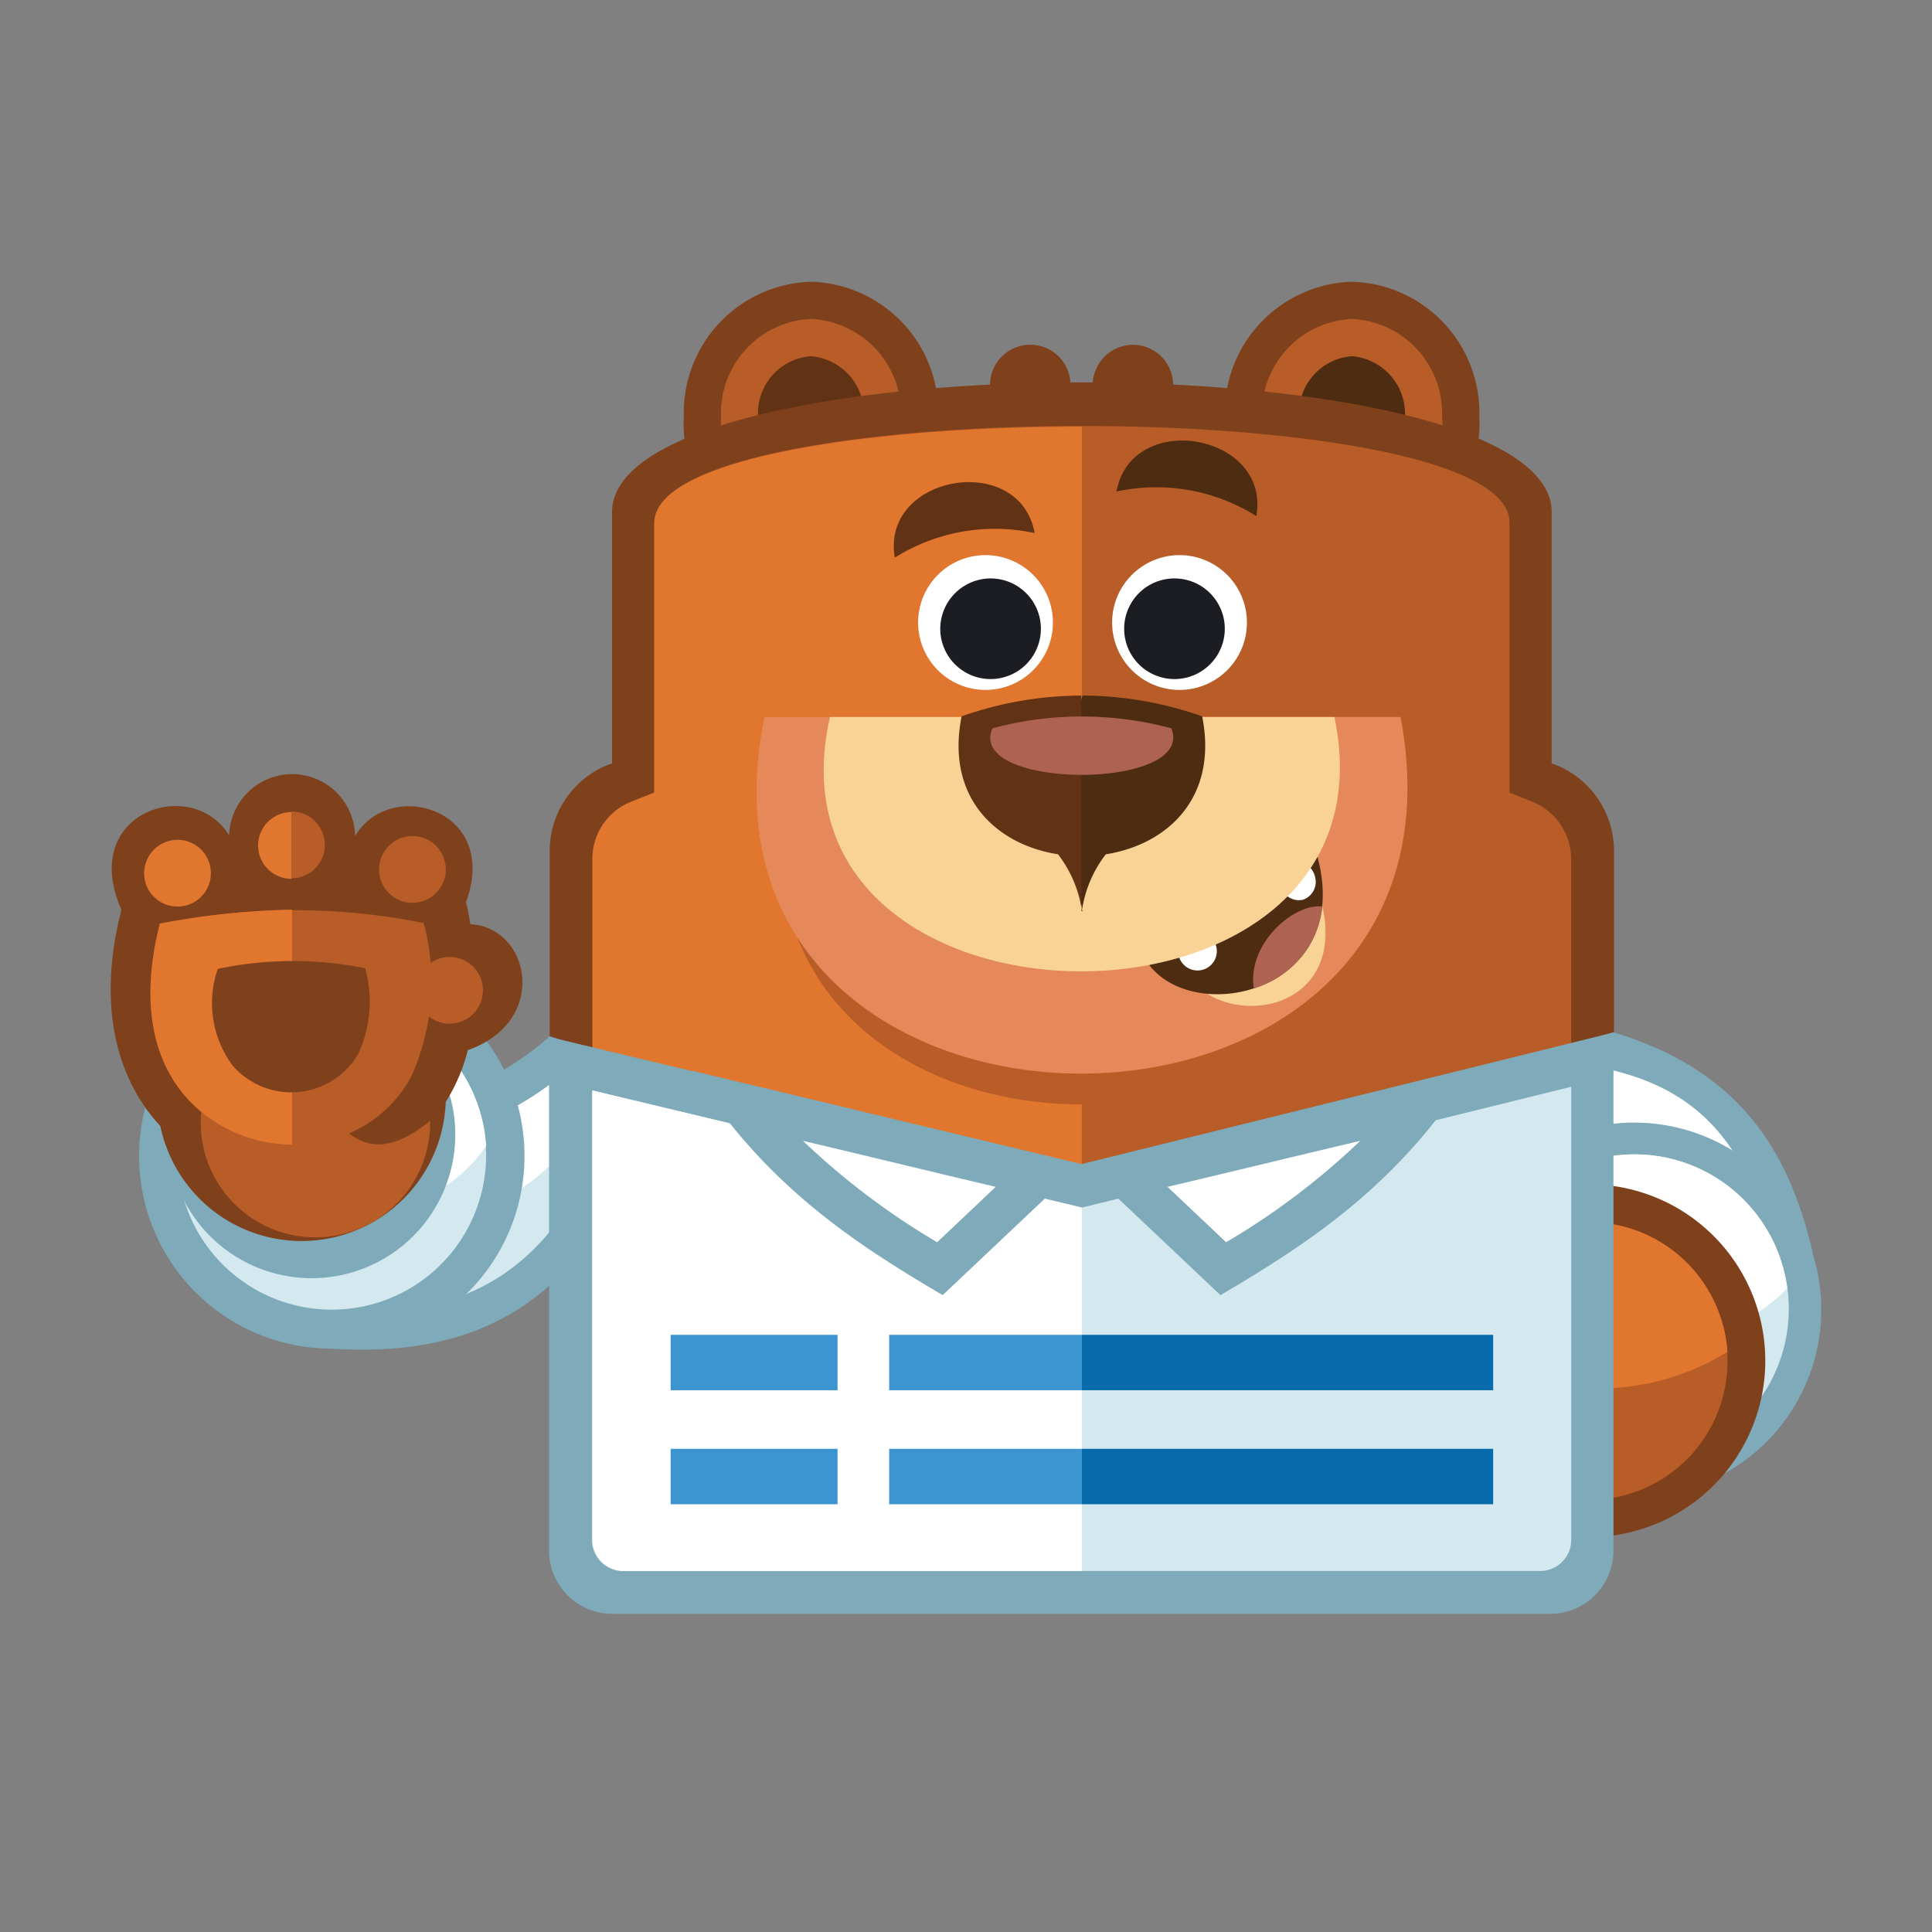 <svg xmlns="http://www.w3.org/2000/svg" viewBox="0 0 96 96"><rect x="0" y="0" width="96" height="96" fill="#808080" stroke="none"/><rect width="96" height="96" fill="#fff" opacity="0"/><path d="M15.11,54.935a14.507,14.507,0,0,0,12.205-3.442l5.633.313-3.067,8.982c-3.411,5.414-8.326,6.539-13.394,6.227L15.11,54.967Z" fill="#7eaab9"/><path d="M17.207,56.97l.939,8.229c4.193-.031,7.573-1.408,10.077-5.226l2.222-6.447L27.972,53.4A15.749,15.749,0,0,1,17.239,56.97Z" fill="#d3e8ef"/><path d="M17.207,56.97l.563,4.882c5.79-.689,10.3-3.067,12.643-8.326L27.941,53.4A15.754,15.754,0,0,1,17.207,56.97Z" fill="#fff"/><path d="M16.487,47.863a9.576,9.576,0,1,1-9.576,9.576h0a9.576,9.576,0,0,1,9.576-9.576Z" fill="#7eaab9"/><path d="M16.487,49.74a7.668,7.668,0,1,0,7.667,7.668h0A7.66,7.66,0,0,0,16.5,49.74Z" fill="#d3e8ef"/><path d="M16.487,49.74A7.611,7.611,0,0,0,10.2,53.026a7.7,7.7,0,0,0,7.668,7.2,7.613,7.613,0,0,0,6.29-3.285A7.7,7.7,0,0,0,16.487,49.74Z" fill="#fff"/><path d="M15.484,49.24A7.136,7.136,0,1,1,8.35,56.377v0a7.132,7.132,0,0,1,7.129-7.135Z" fill="#7eaab9"/><path d="M14.985,47.331A7.167,7.167,0,1,1,7.818,54.5h0A7.186,7.186,0,0,1,14.985,47.331Z" fill="#7f401c"/><path d="M15.673,50.084a5.7,5.7,0,1,0,5.7,5.7h0A5.7,5.7,0,0,0,15.673,50.084Z" fill="#b85c28"/><path d="M11.386,41.541a3.13,3.13,0,0,1,6.259,0c1.752-2.942,7.228-1.314,5.508,3.286.1.376.156.72.218,1.095,2.974.157,3.944,4.82-.124,6.259a8.937,8.937,0,0,1-1.595,3.285c-3.505,3-4.632.533-6.51-1.5-1.815.064-6.822-1.252-5.414,3.443-3.193-2-5.259-6.134-3.694-12.2-2.159-4.882,3.537-6.7,5.352-3.693Z" fill="#7f401c"/><path d="M7.943,45.891c-.751,2.942-.782,6.259,1.315,8.638C12.2,57.878,18.145,57.721,20.43,53.5a11.423,11.423,0,0,0,.626-7.636,32.611,32.611,0,0,0-13.143.062Z" fill="#b85c28"/><path d="M7.943,45.891c-.751,2.942-.782,6.259,1.315,8.638a7.094,7.094,0,0,0,5.257,2.346V45.2A38.983,38.983,0,0,0,7.943,45.891Z" fill="#e1762e"/><path d="M10.822,48.144a5.186,5.186,0,0,0,.752,4.82,3.855,3.855,0,0,0,6.227-.595,6.213,6.213,0,0,0,.344-4.256A18.046,18.046,0,0,0,10.822,48.144Z" fill="#7f401c"/><path d="M20.492,41.541A1.659,1.659,0,1,1,18.834,43.2h0A1.669,1.669,0,0,1,20.492,41.541Zm-6.008,2.1a1.659,1.659,0,1,0,0-3.318Z" fill="#b85c28"/><path d="M14.484,43.638V40.352a1.659,1.659,0,0,0,0,3.318ZM8.819,41.729a1.659,1.659,0,1,1-1.658,1.659h0A1.669,1.669,0,0,1,8.819,41.729Z" fill="#e1762e"/><path d="M22.339,47.549a1.659,1.659,0,1,1-1.659,1.659h0A1.671,1.671,0,0,1,22.339,47.549Z" fill="#b85c28"/><path d="M79.264,67.141c-.376-4.977-2.629-8.544-7.073-10.484l.877-3.443L80.2,51.305c6.227,1.878,8.669,5.853,9.857,10.859L79.294,67.172Z" fill="#7eaab9"/><path d="M80.735,64.418l7.1-3.318c-1.252-4.162-3.318-6.854-7.7-7.918l-5.571,1.5-.25.938A12.872,12.872,0,0,1,80.7,64.386Z" fill="#fff"/><path d="M72.38,67.985A9.293,9.293,0,1,1,84.116,73.9h0A9.288,9.288,0,0,1,72.383,68Z" fill="#7eaab9"/><path d="M73.913,67.453a7.679,7.679,0,1,0,4.881-9.7h0a7.649,7.649,0,0,0-4.9,9.643Z" fill="#d3e8ef"/><path d="M88.809,64.011a7.286,7.286,0,0,0-.313-1.377,7.649,7.649,0,0,0-9.644-4.9l-.057.019a7.356,7.356,0,0,0-3.13,1.971,7.3,7.3,0,0,0,.313,1.378,7.662,7.662,0,0,0,9.668,4.891l.034-.011A7.334,7.334,0,0,0,88.809,64.011Z" fill="#fff"/><path d="M70.627,70.364a8.766,8.766,0,1,1,.014.042Z" fill="#7f401c"/><path d="M72.411,69.8a6.888,6.888,0,1,1,8.7,4.382A6.888,6.888,0,0,1,72.411,69.8Z" fill="#b85c28"/><path d="M72.129,66.546a6.9,6.9,0,0,1,13.363-1.1,6.741,6.741,0,0,1,.344,1.721,12.057,12.057,0,0,1-13.707-.658Z" fill="#e1762e"/><path d="M40.3,14a6.512,6.512,0,0,1,6.321,6.7,6.332,6.332,0,1,1-12.642,0A6.514,6.514,0,0,1,40.3,14Z" fill="#7f401c"/><path d="M40.3,15.848A4.681,4.681,0,0,0,35.827,20.7,4.7,4.7,0,0,0,40.3,25.55a4.682,4.682,0,0,0,4.475-4.85A4.7,4.7,0,0,0,40.3,15.848Z" fill="#b85c28"/><path d="M40.3,17.7a2.836,2.836,0,0,0-2.629,3,2.877,2.877,0,0,0,2.629,3,2.836,2.836,0,0,0,2.629-3A2.877,2.877,0,0,0,40.3,17.7Z" fill="#623214"/><path d="M67.184,14a6.513,6.513,0,0,1,6.322,6.7,6.332,6.332,0,1,1-12.643,0A6.514,6.514,0,0,1,67.184,14Z" fill="#7f401c"/><path d="M67.184,15.848A4.682,4.682,0,0,0,62.709,20.7a4.489,4.489,0,1,0,8.949,0A4.7,4.7,0,0,0,67.184,15.848Z" fill="#b85c28"/><path d="M67.184,17.7a2.836,2.836,0,0,0-2.629,3,2.878,2.878,0,0,0,2.629,3,2.836,2.836,0,0,0,2.629-3A2.877,2.877,0,0,0,67.184,17.7Z" fill="#4d2c11"/><path d="M51.193,17.131a2,2,0,1,1-2,2A2,2,0,0,1,51.193,17.131Zm5.1,0a2,2,0,1,1-2,2h0A2.018,2.018,0,0,1,56.294,17.131Z" fill="#7f401c"/><path d="M77.1,25.487V37.942l.126.032a4.61,4.61,0,0,1,2.973,4.35v8.951L53.759,60.006,27.315,51.493V42.324a4.61,4.61,0,0,1,2.973-4.35l.125-.032V25.455c0-8.606,46.691-8.606,46.691,0Z" fill="#7f401c"/><path d="M32.51,25.956V39.382l-1.1.438a3.053,3.053,0,0,0-1.971,2.91v9.451l24.316,7.824,24.316-8.012V42.73A3.083,3.083,0,0,0,76.1,39.82l-1.095-.438V25.956c0-6.384-42.467-6.384-42.467,0Z" fill="#b85c28"/><path d="M32.51,25.956V39.382l-1.1.438a3.053,3.053,0,0,0-1.971,2.91v9.451l24.316,7.824V54.873c-8.419.032-16.837-5.477-14.615-16.4H53.759V21.2c-10.609,0-21.249,1.595-21.249,4.789Z" fill="#e1762e"/><path d="M37.986,35.627H69.594C74.069,59.348,33.167,59.16,37.986,35.627Z" fill="#e5895b"/><path d="M39.551,37.473a11.611,11.611,0,0,0,3.067,9.952c2.879,2.88,7.229,4.131,11.234,4.1a15.9,15.9,0,0,0,10.8-3.975A11.775,11.775,0,0,0,68,37.474Z" fill="#e5895b"/><path d="M59.048,48.551c2.128,2.754,8.325,1.627,6.477-4.193Z" fill="#f9d395"/><path d="M57.107,47.957c2.379,3.066,10.14,1.252,8.358-5.383Z" fill="#4d2c11"/><path d="M59.173,46.361a.96.96,0,1,1-.571,1.232c-.009-.025-.017-.049-.024-.074A.931.931,0,0,1,59.173,46.361Zm5.07-3.5a.915.915,0,0,1,1.095.688.937.937,0,0,1-.595,1.158.915.915,0,0,1-1.095-.689A.936.936,0,0,1,64.243,42.856Z" fill="#fff"/><path d="M62.3,49.114a4.8,4.8,0,0,0,3.41-4.068C64.336,44.858,61.958,46.861,62.3,49.114Z" fill="#ae6252"/><path d="M41.241,35.627H66.308C69.844,52.557,37.423,52.4,41.241,35.627Z" fill="#f9d395"/><path d="M53.759,45.265a5.945,5.945,0,0,1,1.189-2.816c3-.469,5.6-2.754,4.788-6.854a18.034,18.034,0,0,0-5.946-1.033l-1.22,3.881L53.79,45.3Z" fill="#4d2c11"/><path d="M53.759,45.265a5.945,5.945,0,0,0-1.189-2.816c-3.005-.469-5.6-2.754-4.789-6.854a18.04,18.04,0,0,1,5.947-1.033v10.7Z" fill="#623214"/><path d="M49.315,36.19a17.1,17.1,0,0,1,8.887,0C59.454,39.288,47.969,39.256,49.315,36.19Z" fill="#ae6252"/><path d="M48.971,27.584a3.349,3.349,0,1,1-3.35,3.349A3.349,3.349,0,0,1,48.971,27.584Z" fill="#fff"/><path d="M49.221,28.742a2.5,2.5,0,1,1-2.5,2.5h0A2.51,2.51,0,0,1,49.221,28.742Z" fill="#1b1d23"/><path d="M58.609,27.584a3.349,3.349,0,1,0,3.35,3.349A3.349,3.349,0,0,0,58.609,27.584Z" fill="#fff"/><path d="M58.359,28.742a2.5,2.5,0,1,0,2.5,2.5A2.5,2.5,0,0,0,58.359,28.742Z" fill="#1b1d23"/><path d="M51.411,26.488a9.346,9.346,0,0,0-6.947,1.221C43.745,23.609,50.661,22.389,51.411,26.488Z" fill="#623214"/><path d="M55.48,24.423a9.346,9.346,0,0,1,6.947,1.221C63.147,21.544,56.231,20.323,55.48,24.423Z" fill="#4d2c11"/><path d="M80.172,51.305V77.061a3.139,3.139,0,0,1-3.13,3.129H30.413a3.14,3.14,0,0,1-3.13-3.129V51.524l26.445,6.322Z" fill="#7eaab9"/><path d="M78.075,54,53.759,60.005,29.411,54.184V76.5a1.551,1.551,0,0,0,1.537,1.563H76.51a1.55,1.55,0,0,0,1.565-1.534V54Z" fill="#d3e8ef"/><path d="M53.759,60.005,29.443,54.184V76.5a1.549,1.549,0,0,0,1.536,1.563h22.78Z" fill="#fff"/><path d="M53.759,66.327H74.194v2.754H53.759Zm0,5.664H74.194v2.754H53.759Z" fill="#086bab"/><path d="M33.323,66.327H53.759v2.754H33.323Zm20.436,8.418V71.991H33.323v2.754Z" fill="#3c94d1"/><polygon points="41.617 64.543 44.183 64.543 44.183 77.029 41.617 77.029 41.617 64.543" fill="#fff"/><path d="M34.419,53.214c6.446,1.534,12.893,3.1,19.309,4.632l-6.887,6.509C42.367,61.726,37.955,58.816,34.419,53.214Z" fill="#7eaab9"/><path d="M39.9,56.688a36.22,36.22,0,0,0,6.667,5.038l2.911-2.753C46.279,58.222,43.087,57.439,39.9,56.688Z" fill="#fff"/><path d="M73.068,53.214c-6.447,1.534-12.894,3.1-19.309,4.632l6.885,6.509C65.119,61.726,69.532,58.816,73.068,53.214Z" fill="#7eaab9"/><path d="M67.591,56.688a36.153,36.153,0,0,1-6.667,5.038l-2.91-2.753C61.207,58.222,64.4,57.439,67.591,56.688Z" fill="#fff"/></svg>